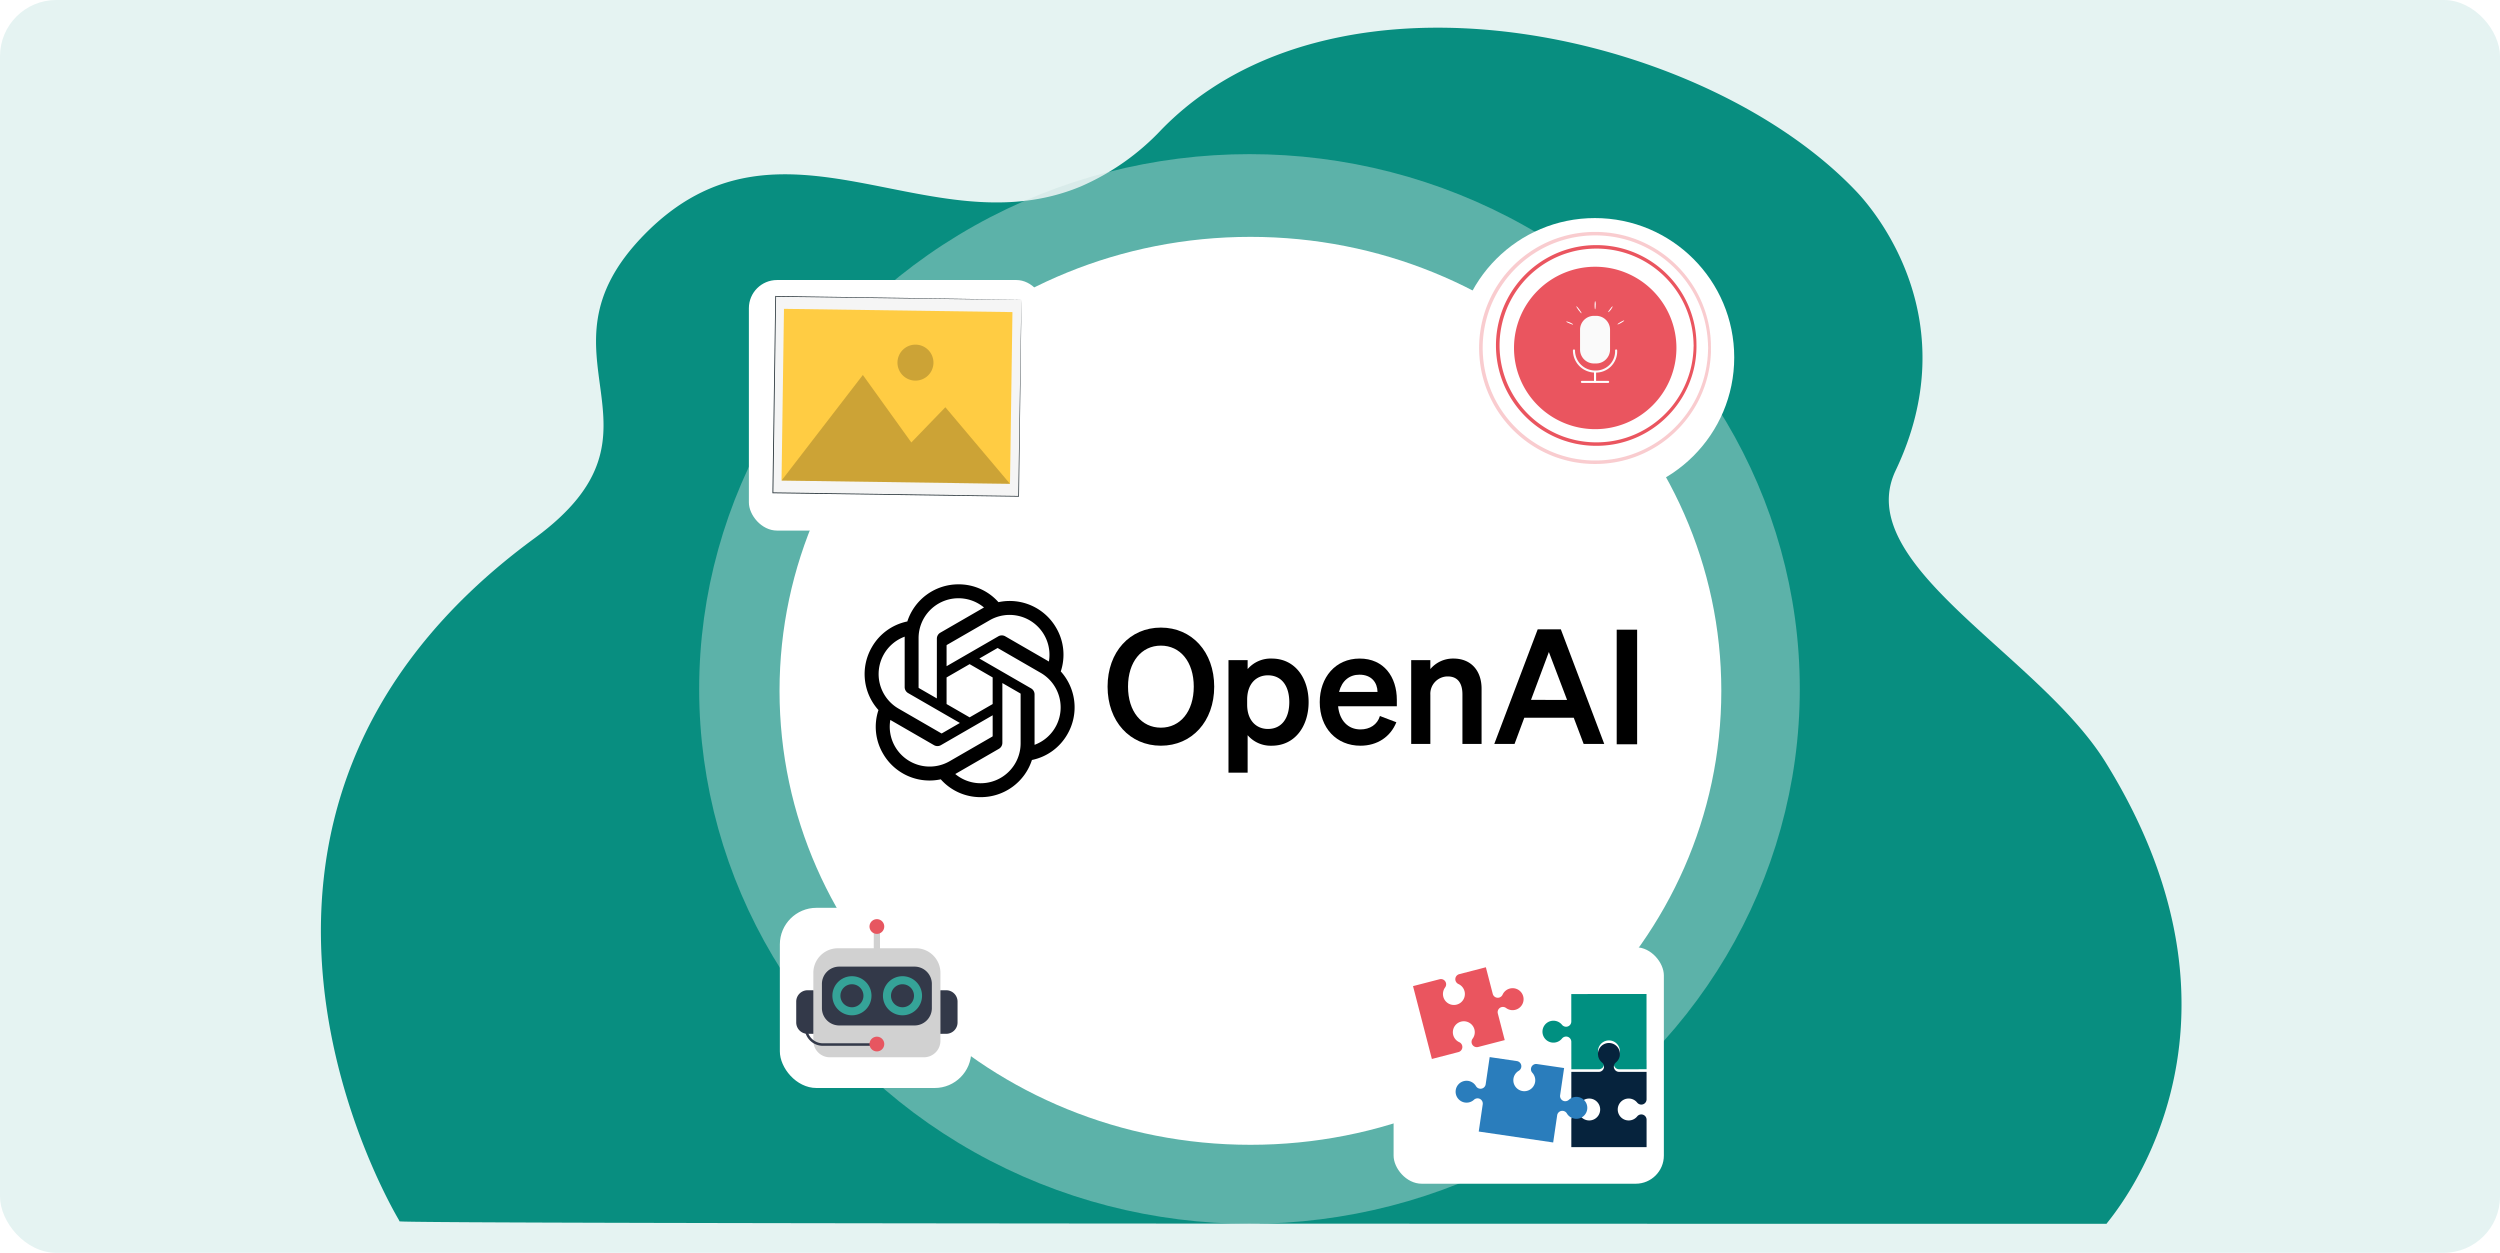 <?xml version="1.0" encoding="UTF-8"?> <svg xmlns="http://www.w3.org/2000/svg" xmlns:xlink="http://www.w3.org/1999/xlink" width="888" height="445" viewBox="0 0 888 445"><defs><filter id="Rectangle_28316" x="486" y="327.455" width="114" height="102" filterUnits="userSpaceOnUse"><feOffset dy="3"></feOffset><feGaussianBlur stdDeviation="3" result="blur"></feGaussianBlur><feFlood flood-opacity="0.184"></feFlood><feComposite operator="in" in2="blur"></feComposite><feComposite in="SourceGraphic"></feComposite></filter><filter id="Ellipse_1717" x="508" y="68.457" width="117" height="117" filterUnits="userSpaceOnUse"><feOffset dy="3"></feOffset><feGaussianBlur stdDeviation="3" result="blur-2"></feGaussianBlur><feFlood flood-opacity="0.161"></feFlood><feComposite operator="in" in2="blur-2"></feComposite><feComposite in="SourceGraphic"></feComposite></filter><filter id="Rectangle_28324" x="257" y="90.455" width="123" height="107" filterUnits="userSpaceOnUse"><feOffset dy="3"></feOffset><feGaussianBlur stdDeviation="3" result="blur-3"></feGaussianBlur><feFlood flood-opacity="0.184"></feFlood><feComposite operator="in" in2="blur-3"></feComposite><feComposite in="SourceGraphic"></feComposite></filter><filter id="Rectangle_26712" x="267.999" y="313.455" width="86" height="82" filterUnits="userSpaceOnUse"><feOffset dy="3"></feOffset><feGaussianBlur stdDeviation="3" result="blur-4"></feGaussianBlur><feFlood flood-opacity="0.161"></feFlood><feComposite operator="in" in2="blur-4"></feComposite><feComposite in="SourceGraphic"></feComposite></filter><clipPath id="clip-path"><rect id="Rectangle_28689" data-name="Rectangle 28689" width="88.438" height="71.299" fill="none"></rect></clipPath><clipPath id="clip-path-3"><rect id="Rectangle_28686" data-name="Rectangle 28686" width="81.151" height="38.668" fill="none"></rect></clipPath><clipPath id="clip-path-4"><rect id="Rectangle_28687" data-name="Rectangle 28687" width="12.781" height="12.781" fill="none"></rect></clipPath></defs><g id="Group_43917" data-name="Group 43917" transform="translate(8947 -9033)"><rect id="Rectangle_20809" data-name="Rectangle 20809" width="888" height="445" rx="20" transform="translate(-8947 9032.999)" fill="#e5f3f2"></rect><path id="Path_97252" data-name="Path 97252" d="M745.947,424.847c-38.928,0-606.03.139-606.357-.875l-.054-.129a.678.678,0,0,1-.058-.188c-.216-.515-87.378-143.08,48.126-242.332,53.016-38.834-3.319-64.47,38.842-107.7C274.9,23.942,327.777,78.9,381.654,56.365a86.578,86.578,0,0,0,28.634-20.2,106.375,106.375,0,0,1,17.6-14.525q1.453-.963,2.934-1.88a117.3,117.3,0,0,1,11.74-6.334q4.071-1.909,8.29-3.529A136.435,136.435,0,0,1,464.591,5.45a156.206,156.206,0,0,1,20.5-4q4.57-.593,9.219-.935c60.2-4.5,127.949,20.809,162.911,57.8,7.037,7.449,39.046,45.99,13.816,98.962-15.931,33.446,50.807,65.391,74.521,103.581,60.3,97.113.941,162.723.394,163.99" transform="translate(-8944.701 9042.838)" fill="#088e80"></path><g id="Group_47489" data-name="Group 47489" transform="translate(-42.657 58.748)"><ellipse id="Ellipse_2024" data-name="Ellipse 2024" cx="195.473" cy="189.972" rx="195.473" ry="189.972" transform="translate(-8656 9029)" fill="#cae1de" opacity="0.433"></ellipse><path id="Path_86215" data-name="Path 86215" d="M167.261,0c92.376,0,167.261,72.195,167.261,161.251S259.636,322.5,167.261,322.5,0,250.308,0,161.251,74.885,0,167.261,0Z" transform="translate(-8627.453 9058.386)" fill="#fff"></path><g id="Group_43918" data-name="Group 43918" transform="translate(-8409.629 9307.961)"><g transform="matrix(1, 0, 0, 1, -494.71, -333.71)" filter="url(#Rectangle_28316)"><rect id="Rectangle_28316-2" data-name="Rectangle 28316" width="96" height="84" rx="10" transform="translate(495 333.46)" fill="#fff"></rect></g><g id="Group_47488" data-name="Group 47488" transform="translate(7.189 9.86)"><g id="Group_47461" data-name="Group 47461" transform="translate(0 0)"><path id="Path_97185" data-name="Path 97185" d="M272.068,75.258l-9.77.008a1.857,1.857,0,0,1-1.858-1.858,1.928,1.928,0,0,1,.716-1.471,3.893,3.893,0,1,0-6.351-3.012,3.932,3.932,0,0,0,1.424,3.016,1.877,1.877,0,0,1,.72,1.471,1.848,1.848,0,0,1-1.858,1.86l-9.75.008-.008-9.768a1.859,1.859,0,0,0-1.86-1.858,1.916,1.916,0,0,0-1.473.722,3.892,3.892,0,1,1-3.022-6.347,3.911,3.911,0,0,1,3.018,1.416,1.872,1.872,0,0,0,1.473.72,1.85,1.85,0,0,0,1.858-1.862l-.008-9.748,26.728-.022V72.069h.02Z" transform="translate(-189.104 -39.038)" fill="#009081"></path><path id="Path_97186" data-name="Path 97186" d="M303.988,161.226a3.888,3.888,0,0,0,6.893,2.473,1.874,1.874,0,0,1,3.35,1.14v9.751H287.5v-9.751a1.849,1.849,0,0,1,1.859-1.859,1.878,1.878,0,0,1,1.473.719,3.939,3.939,0,0,0,3.017,1.42,3.893,3.893,0,1,0-3.017-6.349,1.933,1.933,0,0,1-1.473.719,1.86,1.86,0,0,1-1.859-1.859v-9.769h9.751A1.849,1.849,0,0,0,299.113,146a1.879,1.879,0,0,0-.719-1.473,3.9,3.9,0,1,1,6.366-3.017,3.872,3.872,0,0,1-1.438,3.017A1.933,1.933,0,0,0,302.6,146a1.86,1.86,0,0,0,1.859,1.859h9.769v9.769a1.875,1.875,0,0,1-1.877,1.859,1.933,1.933,0,0,1-1.473-.719,3.838,3.838,0,0,0-3-1.438,3.9,3.9,0,0,0-3.893,3.893" transform="translate(-231.268 -110.702)" fill="#06233d"></path><path id="Path_97187" data-name="Path 97187" d="M124,181.734a3.9,3.9,0,0,1-7.2,1.442,1.871,1.871,0,0,0-1.352-.926,1.848,1.848,0,0,0-2.11,1.57l-1.416,9.647L85.48,189.583l1.419-9.665a1.86,1.86,0,0,0-1.569-2.11,1.923,1.923,0,0,0-1.561.5,3.885,3.885,0,1,1,.716-4.876,1.875,1.875,0,0,0,1.352.924,1.847,1.847,0,0,0,2.11-1.568l1.417-9.649,9.665,1.419a1.859,1.859,0,0,1,1.567,2.11,1.929,1.929,0,0,1-.924,1.352,3.892,3.892,0,1,0,5.844,3.906,3.933,3.933,0,0,0-.968-3.19,1.875,1.875,0,0,1-.5-1.561,1.848,1.848,0,0,1,2.11-1.569l9.647,1.416-1.419,9.666a1.86,1.86,0,0,0,1.57,2.11,1.922,1.922,0,0,0,1.561-.5A3.891,3.891,0,0,1,124,181.734" transform="translate(-62.137 -131.229)" fill="#2a7dbc"></path><path id="Path_97188" data-name="Path 97188" d="M17.07,19.31A3.888,3.888,0,0,0,16.4,26.6a1.874,1.874,0,0,1-.264,3.529L6.7,32.575,0,6.7,9.44,4.256a1.849,1.849,0,0,1,2.266,1.334A1.878,1.878,0,0,1,11.379,7.2a3.94,3.94,0,0,0-.619,3.276,3.893,3.893,0,1,0,5.39-4.512,1.934,1.934,0,0,1-1.065-1.246,1.86,1.86,0,0,1,1.333-2.266L25.874,0l2.444,9.44a1.849,1.849,0,0,0,2.266,1.334A1.879,1.879,0,0,0,31.83,9.708a3.9,3.9,0,1,1,4.516,5.407,3.872,3.872,0,0,1-3.281-.636,1.933,1.933,0,0,0-1.606-.327,1.86,1.86,0,0,0-1.334,2.266l2.449,9.457-9.457,2.449a1.875,1.875,0,0,1-2.27-1.351,1.933,1.933,0,0,1,.327-1.606,3.838,3.838,0,0,0,.64-3.264A3.9,3.9,0,0,0,17.07,19.31" fill="#ea555f"></path></g></g></g><g id="Group_43919" data-name="Group 43919" transform="translate(-8387.085 9048.701)"><g transform="matrix(1, 0, 0, 1, -517.26, -74.45)" filter="url(#Ellipse_1717)"><circle id="Ellipse_1717-2" data-name="Ellipse 1717" cx="49.5" cy="49.5" r="49.5" transform="translate(517 74.46)" fill="#fff"></circle></g><g id="Group_47483" data-name="Group 47483" transform="translate(8.615 8.42)"><g id="Group_47484" data-name="Group 47484" transform="translate(0 0)"><g id="Group_47481" data-name="Group 47481" transform="translate(0 0)"><g id="Group_47485" data-name="Group 47485"><g id="Group_47479" data-name="Group 47479" opacity="0.3"><g id="Group_47478" data-name="Group 47478"><g id="Group_47486" data-name="Group 47486"><path id="Path_97239" data-name="Path 97239" d="M81.356,40.723s-.015-.223-.031-.658-.011-1.084-.088-1.93a40.971,40.971,0,0,0-1.161-7.325,40.361,40.361,0,0,0-1.668-5.094,39.209,39.209,0,0,0-2.826-5.711,41.038,41.038,0,0,0-10.3-11.513A40.421,40.421,0,0,0,48.223.929a41.157,41.157,0,0,0-15.868.186A43.229,43.229,0,0,0,26.943,2.66,40.594,40.594,0,0,0,8.124,16.777a39.9,39.9,0,0,0-3.3,5.313c-.5.928-.923,1.895-1.359,2.862-.391.986-.794,1.972-1.116,2.991A40.739,40.739,0,0,0,.277,40.717a43.722,43.722,0,0,0,.528,6.517A39.464,39.464,0,0,0,2.346,53.5c.322,1.02.726,2.006,1.116,2.992.435.967.86,1.935,1.359,2.863a39.823,39.823,0,0,0,3.3,5.314A40.6,40.6,0,0,0,26.943,78.787a43.133,43.133,0,0,0,5.413,1.545,41.171,41.171,0,0,0,15.869.185,40.432,40.432,0,0,0,17.057-7.564,41.033,41.033,0,0,0,10.3-11.514,39.233,39.233,0,0,0,2.826-5.71,40.343,40.343,0,0,0,1.667-5.094,40.956,40.956,0,0,0,1.161-7.324c.077-.846.061-1.5.088-1.93s.031-.658.031-.658,0,.223,0,.659.007,1.085-.06,1.933a39.664,39.664,0,0,1-2.761,12.463,39.131,39.131,0,0,1-2.816,5.741A41.1,41.1,0,0,1,65.4,73.109a40.579,40.579,0,0,1-17.134,7.634A41.35,41.35,0,0,1,32.3,80.576a43.422,43.422,0,0,1-5.449-1.549A40.83,40.83,0,0,1,7.9,64.827a40.186,40.186,0,0,1-3.324-5.349c-.5-.934-.93-1.908-1.369-2.882-.393-.993-.8-1.985-1.124-3.012A39.743,39.743,0,0,1,.532,47.277,44.082,44.082,0,0,1,0,40.717,41.007,41.007,0,0,1,2.087,27.855c.325-1.026.732-2.018,1.125-3.011.438-.974.867-1.948,1.369-2.882A40.1,40.1,0,0,1,7.9,16.616,40.828,40.828,0,0,1,26.855,2.42,43.414,43.414,0,0,1,32.3.871,41.381,41.381,0,0,1,48.265.7,40.578,40.578,0,0,1,65.4,8.336a41.1,41.1,0,0,1,10.317,11.59,39.191,39.191,0,0,1,2.816,5.741,39.69,39.69,0,0,1,2.761,12.464c.068.848.043,1.5.06,1.933s0,.659,0,.659" transform="translate(0 0)" fill="#e8505b" stroke="#ea555f" stroke-width="1"></path></g></g></g><path id="Path_97240" data-name="Path 97240" d="M81.481,43.971s-.014-.193-.029-.568-.011-.936-.078-1.666A35.029,35.029,0,0,0,67.6,16.17,34.856,34.856,0,0,0,52.889,9.65,35.525,35.525,0,0,0,39.2,9.811a37.259,37.259,0,0,0-4.668,1.332A35.01,35.01,0,0,0,18.306,23.319,34.424,34.424,0,0,0,15.461,27.9a32.536,32.536,0,0,0-2.134,5.047,34.909,34.909,0,0,0,0,22.038,32.579,32.579,0,0,0,2.134,5.049A34.4,34.4,0,0,0,18.3,64.619,35.011,35.011,0,0,0,34.536,76.8,37.266,37.266,0,0,0,39.2,78.13a35.533,35.533,0,0,0,13.687.161A34.866,34.866,0,0,0,67.6,71.77,34.988,34.988,0,0,0,81.375,46.2c.067-.73.054-1.29.078-1.665s.029-.568.029-.568.021.771-.051,2.236a34.362,34.362,0,0,1-.956,6.34,35,35,0,0,1-3.851,9.372,35.468,35.468,0,0,1-8.9,10.006,35.029,35.029,0,0,1-14.79,6.592,35.706,35.706,0,0,1-13.78-.143,37.448,37.448,0,0,1-4.7-1.337A35.243,35.243,0,0,1,18.085,64.78a34.579,34.579,0,0,1-2.87-4.617,32.818,32.818,0,0,1-2.153-5.088,35.159,35.159,0,0,1,0-22.213,32.83,32.83,0,0,1,2.153-5.087,34.66,34.66,0,0,1,2.87-4.616A35.245,35.245,0,0,1,34.448,10.9a37.549,37.549,0,0,1,4.7-1.337,35.713,35.713,0,0,1,13.78-.143,35.03,35.03,0,0,1,14.789,6.591,35.472,35.472,0,0,1,8.9,10.006,35.008,35.008,0,0,1,3.851,9.373,34.388,34.388,0,0,1,.956,6.341c.072,1.466.051,2.237.051,2.237" transform="translate(-5.27 -4.124)" fill="#ea555f" stroke="#ea555f" stroke-width="1"></path><path id="Path_97241" data-name="Path 97241" d="M80.057,51.167A28.846,28.846,0,1,1,51.212,22.321,28.845,28.845,0,0,1,80.057,51.167" transform="translate(-10.464 -10.443)" fill="#ea555f"></path><g id="Group_47487" data-name="Group 47487" transform="translate(30.437 24.07)"><path id="Path_97242" data-name="Path 97242" d="M75.045,76.984h-.782a4.937,4.937,0,0,1-4.936-4.936V65.005a4.937,4.937,0,0,1,4.936-4.936h.782a4.937,4.937,0,0,1,4.936,4.936v7.042a4.937,4.937,0,0,1-4.936,4.936" transform="translate(-64.405 -54.816)" fill="#fafafa"></path><path id="Path_97243" data-name="Path 97243" d="M73.783,84.328a7.865,7.865,0,0,1-7.856-7.856.372.372,0,1,1,.744,0,7.12,7.12,0,0,0,7.112,7.112A6.811,6.811,0,0,0,80.9,76.472a.372.372,0,1,1,.744,0,7.522,7.522,0,0,1-7.856,7.856" transform="translate(-63.534 -58.926)" fill="#fafafa"></path><rect id="Rectangle_28691" data-name="Rectangle 28691" width="0.744" height="3.851" transform="translate(9.876 25.025)" fill="#fff"></rect><path id="Path_97244" data-name="Path 97244" d="M79.41,91.854h-9.3a.372.372,0,1,1,0-.744h9.3a.372.372,0,1,1,0,.744" transform="translate(-64.51 -62.772)" fill="#fff"></path><path id="Path_97245" data-name="Path 97245" d="M65.165,63.838c-.05.1-.614-.1-1.284-.386s-1.2-.555-1.169-.657.634.009,1.321.3,1.182.648,1.133.742" transform="translate(-62.71 -55.507)" fill="#fff"></path><path id="Path_97246" data-name="Path 97246" d="M69.4,57.987c-.086.063-.57-.447-1.08-1.139s-.854-1.306-.768-1.37.57.447,1.08,1.14.854,1.306.768,1.369" transform="translate(-63.947 -53.639)" fill="#fff"></path><path id="Path_97247" data-name="Path 97247" d="M76.462,55.924c-.107.006-.187-.648-.178-1.461s.1-1.466.21-1.457a2.967,2.967,0,0,1,.178,1.461c-.009.8-.1,1.451-.21,1.457" transform="translate(-66.189 -53.006)" fill="#fff"></path><path id="Path_97248" data-name="Path 97248" d="M84.305,55.525c.091.054-.137.6-.575,1.185s-.9.953-.979.881.248-.55.669-1.113.791-1.008.884-.952" transform="translate(-67.843 -53.649)" fill="#fff"></path><path id="Path_97249" data-name="Path 97249" d="M89.605,62.287c.053.093-.442.474-1.1.852s-1.243.608-1.3.515.442-.474,1.1-.852,1.243-.608,1.3-.515" transform="translate(-68.988 -55.379)" fill="#fff"></path></g></g></g></g></g></g><g id="Group_43920" data-name="Group 43920" transform="translate(-8638.831 9070.305)"><g transform="matrix(1, 0, 0, 1, -265.51, -96.05)" filter="url(#Rectangle_28324)"><rect id="Rectangle_28324-2" data-name="Rectangle 28324" width="105" height="89" rx="10" transform="translate(266 96.46)" fill="#fff"></rect></g></g><g id="OpenAI_Logo" transform="translate(-8597.228 9181.808)"><path id="Path_97229" data-name="Path 97229" d="M367.44,86.017c0,12.36,7.937,20.977,18.936,20.977s18.936-8.618,18.936-20.977S397.375,65.04,386.376,65.04,367.44,73.658,367.44,86.017Zm30.615,0c0,8.844-4.819,14.571-11.679,14.571S374.7,94.862,374.7,86.017s4.819-14.571,11.679-14.571S398.055,77.173,398.055,86.017Z" transform="translate(-281.143 -49.675)"></path><path id="Path_97230" data-name="Path 97230" d="M564.594,142.556c8.334,0,13.1-7.03,13.1-15.478s-4.762-15.478-13.1-15.478a10.792,10.792,0,0,0-8.561,3.742v-3.175h-6.8v39.97h6.8V138.814a10.792,10.792,0,0,0,8.561,3.742Zm-8.731-16.328c0-5.613,3.175-8.674,7.37-8.674,4.932,0,7.6,3.855,7.6,9.525s-2.665,9.525-7.6,9.525c-4.2,0-7.37-3.118-7.37-8.618Z" transform="translate(-419.989 -85.236)"></path><path id="Path_97231" data-name="Path 97231" d="M700.907,142.556c5.953,0,10.659-3.118,12.756-8.334l-5.84-2.211c-.907,3.062-3.572,4.762-6.917,4.762-4.366,0-7.427-3.118-7.937-8.221h20.864v-2.268c0-8.164-4.592-14.684-13.21-14.684s-14.174,6.747-14.174,15.478C686.45,136.262,692.4,142.556,700.907,142.556Zm-.34-25.229c4.309,0,6.35,2.835,6.406,6.123H693.31C694.331,119.424,697.052,117.326,700.567,117.326Z" transform="translate(-524.793 -85.236)"></path><path id="Path_97232" data-name="Path 97232" d="M823.98,141.932h6.8V124.47a6.167,6.167,0,0,1,6.18-6.52c3.742,0,5.216,2.665,5.216,6.35v17.632h6.8V122.315c0-6.407-3.742-10.715-9.978-10.715a10.5,10.5,0,0,0-8.221,3.742v-3.175h-6.8Z" transform="translate(-629.835 -85.236)"></path><path id="Path_97233" data-name="Path 97233" d="M964.311,67.68,948.89,108.387h7.2l3.458-9.3h17.576l3.515,9.3h7.314L972.532,67.68Zm3.969,8.051,6.463,17.009H961.93Z" transform="translate(-725.237 -51.692)"></path><path id="Path_97234" data-name="Path 97234" d="M1140.227,68.18h-7.257v40.707h7.257Z" transform="translate(-865.832 -52.074)"></path><path id="Path_97235" data-name="Path 97235" d="M71.8,30.938A18.83,18.83,0,0,0,70.183,15.47,19.046,19.046,0,0,0,49.669,6.332,18.839,18.839,0,0,0,35.464,0,19.049,19.049,0,0,0,17.3,13.185,18.84,18.84,0,0,0,4.7,22.32,19.052,19.052,0,0,0,7.046,44.653,18.83,18.83,0,0,0,8.664,60.122a19.046,19.046,0,0,0,20.514,9.137,18.824,18.824,0,0,0,14.2,6.331,19.05,19.05,0,0,0,18.176-13.2,18.84,18.84,0,0,0,12.593-9.135A19.053,19.053,0,0,0,71.8,30.933ZM43.387,70.65a14.12,14.12,0,0,1-9.069-3.279c.116-.061.317-.172.446-.253l15.053-8.693a2.447,2.447,0,0,0,1.238-2.143V35.062l6.362,3.673a.223.223,0,0,1,.123.175V56.484A14.184,14.184,0,0,1,43.387,70.65Zm-30.436-13a14.105,14.105,0,0,1-1.689-9.492c.111.066.307.187.446.267l15.053,8.693a2.451,2.451,0,0,0,2.473,0L47.611,46.508v7.347a.235.235,0,0,1-.09.2L32.306,62.836a14.183,14.183,0,0,1-19.352-5.185ZM8.99,24.794a14.119,14.119,0,0,1,7.373-6.21c0,.13-.007.359-.007.52V36.492a2.449,2.449,0,0,0,1.235,2.14L35.967,49.241l-6.362,3.673a.225.225,0,0,1-.215.019L14.173,44.141A14.183,14.183,0,0,1,8.988,24.8ZM61.258,36.957,42.882,26.346l6.362-3.671a.225.225,0,0,1,.215-.019l15.218,8.785a14.169,14.169,0,0,1-2.187,25.565V39.1a2.445,2.445,0,0,0-1.228-2.14Zm6.331-9.53c-.111-.069-.307-.187-.446-.267L52.09,18.467a2.451,2.451,0,0,0-2.473,0L31.24,29.079V21.732a.235.235,0,0,1,.09-.2l15.216-8.778a14.166,14.166,0,0,1,21.039,14.67ZM27.782,40.522l-6.364-3.673a.223.223,0,0,1-.123-.175V19.1A14.169,14.169,0,0,1,44.528,8.22c-.116.061-.314.172-.446.253L29.029,17.166a2.443,2.443,0,0,0-1.238,2.14l-.009,21.211Zm3.456-7.451,8.185-4.727,8.185,4.725V42.52l-8.185,4.725L31.238,42.52Z" transform="translate(-2.13 0.001)"></path></g><g transform="matrix(1, 0, 0, 1, -8904.34, 8974.25)" filter="url(#Rectangle_26712)"><rect id="Rectangle_26712-2" data-name="Rectangle 26712" width="68" height="64" rx="13" transform="translate(277 319.46)" fill="#fff"></rect></g><g id="Group_43921" data-name="Group 43921" transform="translate(-8621.525 9300.737)"><path id="Path_64304" data-name="Path 64304" d="M231.258,147.013h-.743a.735.735,0,0,1-.736-.735h0V136.04a.735.735,0,0,1,.735-.735h.743a.735.735,0,0,1,.736.735v10.236a.735.735,0,0,1-.736.735" transform="translate(-202.236 -131.899)" fill="#d1d1d1"></path><path id="Path_64306" data-name="Path 64306" d="M212.578,168.748v-6.321a8.736,8.736,0,0,0-8.736-8.736h-27.67a8.736,8.736,0,0,0-8.736,8.736v6.321a3.836,3.836,0,0,0-3.266,3.794v7.736a3.837,3.837,0,0,0,3.266,3.794v2.481a5.864,5.864,0,0,0,5.863,5.863h33.415a5.863,5.863,0,0,0,5.863-5.863h0v-2.481a3.837,3.837,0,0,0,3.267-3.794v-7.736a3.837,3.837,0,0,0-3.267-3.794" transform="translate(-161.355 -143.355)" fill="#d1d1d1"></path><path id="Path_64307" data-name="Path 64307" d="M213.811,191.895H187.067a6.153,6.153,0,0,1-6.153-6.153v-8.594a6.153,6.153,0,0,1,6.153-6.153h26.745a6.153,6.153,0,0,1,6.153,6.153v8.594a6.153,6.153,0,0,1-6.153,6.153" transform="translate(-171.787 -154.136)" fill="#333949"></path><path id="Path_64308" data-name="Path 64308" d="M197.73,180.029a6.944,6.944,0,1,1-6.944,6.944h0a6.952,6.952,0,0,1,6.944-6.944m0,11.031a4.087,4.087,0,1,0-4.087-4.087h0a4.091,4.091,0,0,0,4.087,4.087" transform="translate(-177.94 -159.766)" fill="#35a398"></path><path id="Path_64309" data-name="Path 64309" d="M245.371,180.029a6.944,6.944,0,1,1-6.944,6.944h0a6.952,6.952,0,0,1,6.944-6.944m0,11.031a4.087,4.087,0,1,0-4.087-4.087h0a4.091,4.091,0,0,0,4.087,4.087" transform="translate(-207.623 -159.766)" fill="#35a398"></path><path id="Path_64310" data-name="Path 64310" d="M162.777,208.745h-2.038a4.037,4.037,0,0,1-4.038-4.037h0v-7.4a4.038,4.038,0,0,1,4.038-4.037h2.038Z" transform="translate(-156.701 -168.018)" fill="#333949"></path><path id="Path_64311" data-name="Path 64311" d="M292.624,208.745h2.039a4.037,4.037,0,0,0,4.037-4.037h0v-7.4a4.037,4.037,0,0,0-4.037-4.037h-2.039Z" transform="translate(-241.394 -168.018)" fill="#333949"></path><path id="Path_64312" data-name="Path 64312" d="M191.28,233.333H171.586a6.015,6.015,0,0,1-5.707-6.281v-.422" transform="translate(-162.421 -188.801)" fill="none" stroke="#333949" stroke-miterlimit="10" stroke-width="0.9"></path><path id="Path_64313" data-name="Path 64313" d="M231.01,239.636a2.617,2.617,0,1,1-2.617-2.617,2.617,2.617,0,0,1,2.617,2.617" transform="translate(-199.74 -195.275)" fill="#e75660"></path><path id="Path_64305" data-name="Path 64305" d="M231.01,128.884a2.617,2.617,0,1,1-2.618-2.617,2.617,2.617,0,0,1,2.618,2.617Z" transform="translate(-199.742 -126.267)" fill="#e75660"></path></g><g id="Group_43922" data-name="Group 43922" transform="translate(-8629.973 9079.376)"><g id="Group_47475" data-name="Group 47475" clip-path="url(#clip-path)"><rect id="Rectangle_28684" data-name="Rectangle 28684" width="69.787" height="87.292" transform="translate(0.157 69.921) rotate(-89.181)" fill="#f5f5f5"></rect><g id="Group_47474" data-name="Group 47474"><g id="Group_47473" data-name="Group 47473" clip-path="url(#clip-path)"><path id="Path_97236" data-name="Path 97236" d="M88.437,1.388s-.144,0-.418,0L86.8,1.381,82.065,1.33l-17.86-.218L1.152.28,1.293.143C1,20.911.667,44.721.313,69.916v.007l-.153-.157,87.283,1.273-.131.127c.328-21.027.6-38.455.79-50.634.1-6.094.181-10.873.235-14.135.03-1.628.052-2.876.068-3.724s.033-1.285.033-1.285,0,.423,0,1.258-.021,2.082-.038,3.7c-.039,3.256-.1,8.025-.168,14.107-.159,12.2-.385,29.656-.658,50.717l0,.129-.129,0L.155,70.076l-.155,0,0-.156v-.008c.366-25.195.711-49,1.013-69.772l0-.139.14,0L64.3.973l17.827.292,4.706.084,1.2.025c.269.007.4.014.4.014" fill="#263238"></path><rect id="Rectangle_28685" data-name="Rectangle 28685" width="61.001" height="81.159" transform="translate(3.229 65.571) rotate(-89.181)" fill="#ffcc43"></rect><g id="Group_47469" data-name="Group 47469" transform="translate(3.229 28.063)" opacity="0.2"><g id="Group_47468" data-name="Group 47468"><g id="Group_47467" data-name="Group 47467" clip-path="url(#clip-path-3)"><path id="Path_97237" data-name="Path 97237" d="M5.414,84.556,34.3,47.047,51.518,71.018l12.09-12.51L86.565,85.716Z" transform="translate(-5.414 -47.047)"></path></g></g></g><g id="Group_47472" data-name="Group 47472" transform="translate(44.412 17.294)" opacity="0.2"><g id="Group_47471" data-name="Group 47471"><g id="Group_47470" data-name="Group 47470" clip-path="url(#clip-path-4)"><path id="Path_97238" data-name="Path 97238" d="M87.237,35.475a6.39,6.39,0,1,1-6.3-6.481,6.39,6.39,0,0,1,6.3,6.481" transform="translate(-74.457 -28.994)"></path></g></g></g></g></g></g></g></g></g></svg> 